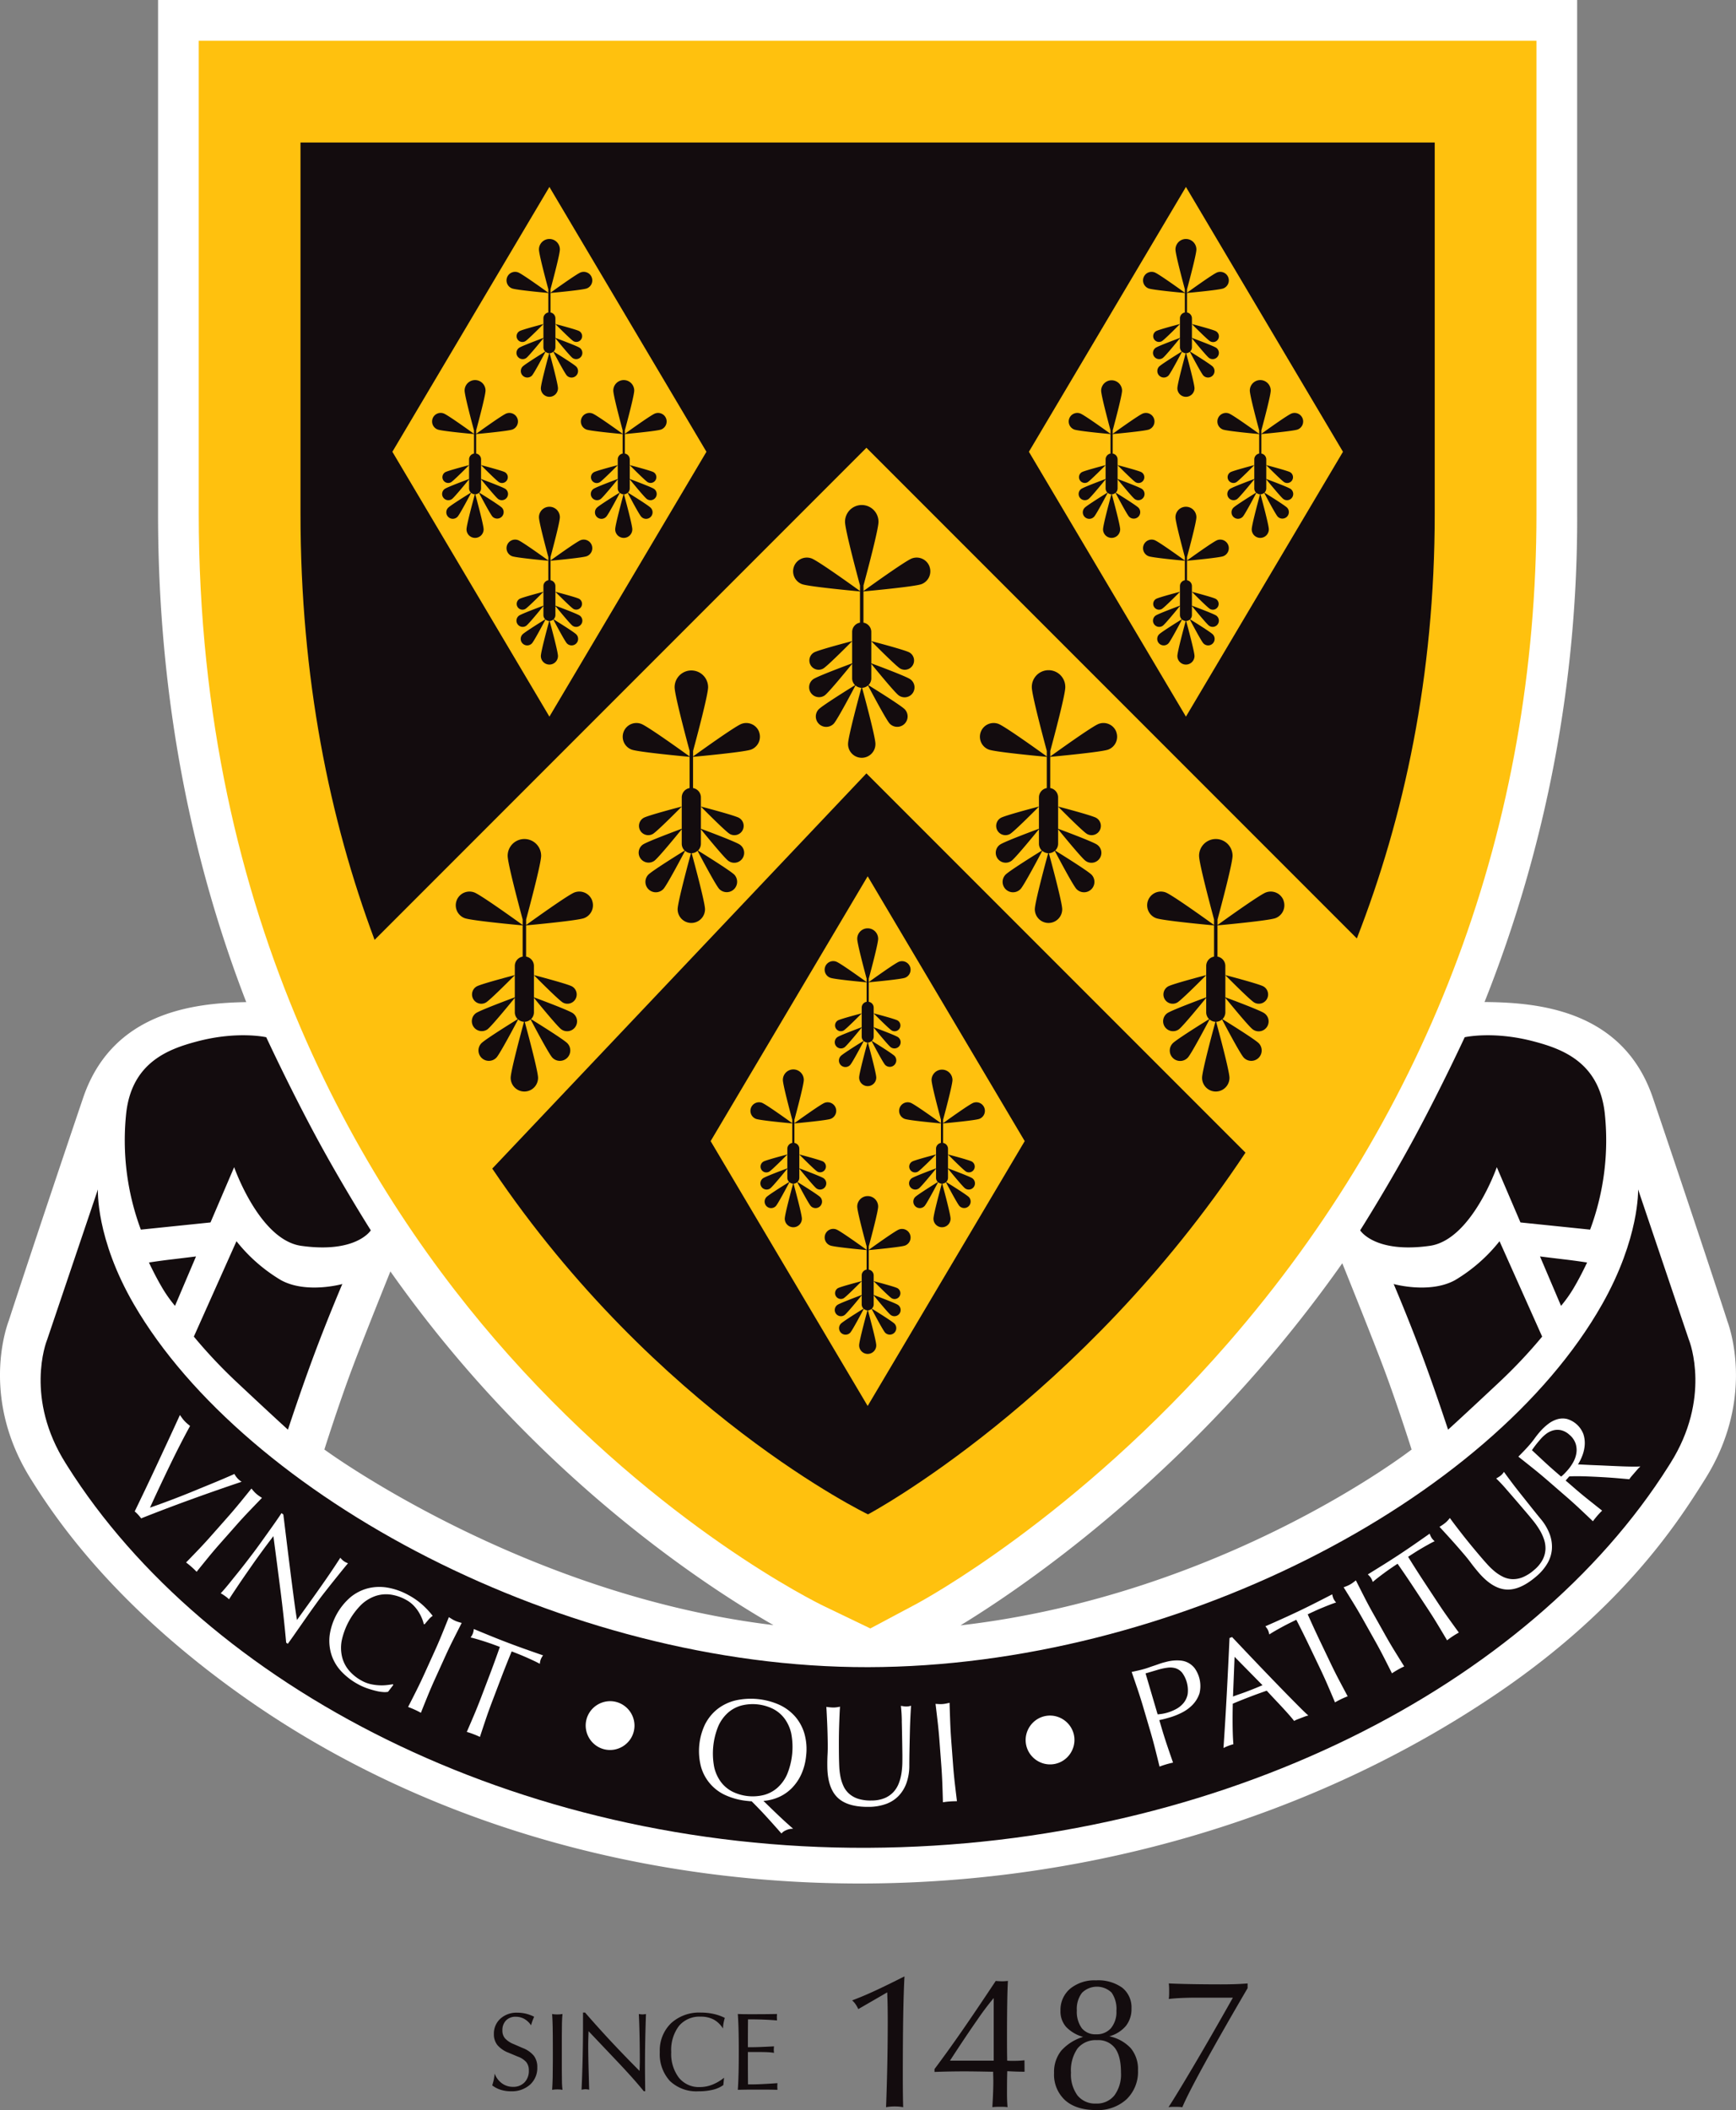 <svg id="Group_2" data-name="Group 2" xmlns="http://www.w3.org/2000/svg" xmlns:xlink="http://www.w3.org/1999/xlink" width="412.811" height="501.501" viewBox="0 0 412.811 501.501">
  <rect x="0" y="0" width="412.811" height="501.501" fill="#808080" stroke="none"/>
  <defs>
    <clipPath id="clip-path">
      <rect id="Rectangle_1" data-name="Rectangle 1" width="412.811" height="501.501" fill="none"/>
    </clipPath>
  </defs>
  <g id="Group_1" data-name="Group 1" clip-path="url(#clip-path)">
    <path id="Path_1" data-name="Path 1" d="M410.7,313.815c-.646-2.049-7.852-23.965-17.646-52.865-7.157-21.127-27.684-22.692-40.039-22.8A310.49,310.49,0,0,0,375.04,122.072V0H37.583V122.072c0,45.26,8.483,83.816,20.972,116.1-12.447.215-31.875,2.348-38.8,22.782-9.791,28.9-17,50.816-17.645,52.865-.853,2.252-6.552,19.069,5.325,37.862l.4.637c6.229,9.872,19.878,29.417,49.255,50.37,84.915,60.565,210.822,59.34,298.625,0,29.9-20.2,43.026-40.5,49.253-50.37l.4-.637c11.875-18.793,6.176-35.61,5.323-37.862M77.134,344.509s3.3-10.452,6.6-19.254c2.148-5.732,6.394-16.357,9.1-23.075A294.786,294.786,0,0,0,113.649,328.4c28.167,31.592,56.825,50.125,70.264,57.836-59.892-7.2-106.779-41.731-106.779-41.731M228.4,386.3c12.431-7.577,41.9-27.4,70.93-60.748a316.574,316.574,0,0,0,19.86-25.315c2.584,6.418,7.511,18.7,9.881,25.023,3.3,8.8,6.6,19.254,6.6,19.254S291.215,379.041,228.4,386.3" fill="#fff"/>
    <path id="Path_2" data-name="Path 2" d="M401.652,318.525l-.079-.191-.062-.194c-.055-.182-11.98-35.447-11.98-35.447s.4,11.486-8.557,27.3c-26.4,46.618-102.072,86.117-174.567,86.241s-148.2-40.85-174.571-86.241c-9.127-15.71-8.555-27.3-8.555-27.3S11.355,317.958,11.3,318.14l-.062.194-.077.191c-.209.532-5.279,13.85,4.457,29.258l.405.646C48.873,400.5,122.415,439.56,206.4,439.167S363.938,400.5,396.788,348.429l.407-.646c9.734-15.408,4.664-28.726,4.457-29.258" fill="#130c0e"/>
    <path id="Path_3" data-name="Path 3" d="M195.926,381.727c-1.555-.748-38.517-18.785-75.054-59.762C87.291,284.3,47.26,219.048,47.26,122.071V9.677h318.1V122.071c0,73.861-25.355,142.024-73.328,197.119-36.21,41.586-72.726,61.271-74.263,62.09l-10.811,5.752Z" fill="#ffc10e"/>
    <path id="Path_4" data-name="Path 4" d="M206.029,183.81l-88.972,93.93c39.163,58.054,89.35,82.18,89.35,82.18s50.576-26.92,89.761-85.971Z" fill="#130c0e"/>
    <path id="Path_5" data-name="Path 5" d="M71.456,33.873v88.2c0,39.145,6.924,72.733,17.618,101.307L206.029,106.423,322.651,223.044c11.209-28.731,18.518-62.289,18.518-100.973v-88.2Z" fill="#130c0e"/>
    <path id="Path_6" data-name="Path 6" d="M130.647,170.321,93.305,107.373l37.34-62.944,37.342,62.944Z" fill="#ffc10e"/>
    <path id="Path_7" data-name="Path 7" d="M140.714,65.93a2.036,2.036,0,0,0-2.623-1.194c-.981.367-6.429,4.29-7.185,4.837v-.822c.635-2.353,2.229-8.364,2.229-9.465a2.487,2.487,0,0,0-4.975,0c0,1.1,1.594,7.108,2.229,9.461v.826c-.758-.547-6.205-4.47-7.185-4.837a2.038,2.038,0,1,0-1.43,3.817c.986.371,7.747,1,8.615,1.079V74.27a1.407,1.407,0,0,0-1.167,1.374v1.369c-.152.038-5.018,1.309-5.666,1.683a1.377,1.377,0,1,0,1.376,2.385c.649-.376,4.21-3.979,4.29-4.059v3.289c-.667.247-5.178,1.924-5.792,2.364a1.476,1.476,0,1,0,1.719,2.4c.6-.429,3.543-4.033,4.073-4.686v2.147a1.42,1.42,0,0,0,.435,1.02c-.724.448-4.886,3.03-5.418,3.6a1.545,1.545,0,0,0,2.258,2.108c.532-.573,2.837-4.94,3.221-5.666a1.414,1.414,0,0,0,.876.354c-.31,1.137-1.982,7.3-1.982,8.323a2.035,2.035,0,0,0,4.07,0c0-1.019-1.669-7.188-1.979-8.323a1.423,1.423,0,0,0,.875-.354c.381.726,2.689,5.093,3.221,5.666a1.544,1.544,0,0,0,2.256-2.108c-.532-.569-4.692-3.151-5.417-3.6a1.42,1.42,0,0,0,.435-1.02V80.388c.53.653,3.472,4.257,4.072,4.686a1.476,1.476,0,1,0,1.719-2.4c-.613-.44-5.125-2.117-5.791-2.364V77.022c.079.08,3.641,3.683,4.288,4.059a1.377,1.377,0,0,0,1.378-2.385c-.649-.374-5.514-1.645-5.666-1.683V75.644a1.407,1.407,0,0,0-1.167-1.374V69.632c.866-.079,7.629-.708,8.616-1.079a2.037,2.037,0,0,0,1.192-2.623" fill="#130c0e"/>
    <path id="Path_8" data-name="Path 8" d="M140.714,129.571a2.037,2.037,0,0,0-2.623-1.194c-.981.367-6.429,4.288-7.185,4.835v-.822c.635-2.351,2.229-8.362,2.229-9.463a2.487,2.487,0,0,0-4.975,0c0,1.1,1.594,7.108,2.229,9.461v.824c-.758-.547-6.205-4.468-7.185-4.835a2.038,2.038,0,1,0-1.43,3.817c.986.369,7.747,1,8.615,1.079v4.637a1.406,1.406,0,0,0-1.167,1.373v1.371c-.152.038-5.018,1.307-5.666,1.682a1.377,1.377,0,1,0,1.376,2.386c.649-.376,4.21-3.979,4.29-4.059v3.288c-.667.246-5.178,1.925-5.792,2.363a1.476,1.476,0,1,0,1.719,2.4c.6-.431,3.543-4.035,4.073-4.686v2.146a1.413,1.413,0,0,0,.435,1.019c-.724.45-4.886,3.032-5.418,3.6a1.545,1.545,0,1,0,2.258,2.11c.532-.573,2.837-4.94,3.221-5.668a1.392,1.392,0,0,0,.876.354c-.31,1.139-1.982,7.306-1.982,8.324a2.035,2.035,0,1,0,4.07,0c0-1.018-1.669-7.187-1.979-8.324a1.4,1.4,0,0,0,.875-.354c.381.728,2.689,5.1,3.221,5.668a1.544,1.544,0,0,0,2.256-2.11c-.532-.567-4.692-3.149-5.417-3.6a1.416,1.416,0,0,0,.435-1.019v-2.146c.53.651,3.472,4.255,4.072,4.686a1.476,1.476,0,0,0,1.719-2.4c-.613-.438-5.125-2.117-5.791-2.363v-3.288c.079.08,3.641,3.683,4.288,4.059a1.378,1.378,0,0,0,1.378-2.386c-.649-.375-5.514-1.644-5.666-1.682v-1.371a1.406,1.406,0,0,0-1.167-1.372v-4.638c.866-.081,7.629-.71,8.616-1.079a2.037,2.037,0,0,0,1.192-2.623" fill="#130c0e"/>
    <path id="Path_9" data-name="Path 9" d="M158.394,99.464a2.038,2.038,0,0,0-2.625-1.192c-.979.367-6.427,4.288-7.185,4.835v-.822c.635-2.351,2.229-8.364,2.229-9.463a2.487,2.487,0,0,0-4.974,0c0,1.1,1.594,7.106,2.226,9.461v.824c-.753-.547-6.2-4.468-7.184-4.835a2.038,2.038,0,0,0-1.431,3.817c.989.369,7.751,1,8.615,1.077V107.8a1.408,1.408,0,0,0-1.164,1.374v1.369c-.153.04-5.019,1.309-5.666,1.683a1.378,1.378,0,1,0,1.377,2.387c.648-.378,4.208-3.979,4.289-4.059v3.286c-.668.248-5.178,1.927-5.793,2.365a1.476,1.476,0,1,0,1.721,2.4c.6-.429,3.542-4.033,4.072-4.685v2.146a1.416,1.416,0,0,0,.434,1.02c-.726.45-4.888,3.031-5.418,3.6a1.545,1.545,0,1,0,2.258,2.108c.53-.571,2.838-4.938,3.221-5.666a1.4,1.4,0,0,0,.877.354c-.31,1.137-1.983,7.3-1.983,8.324a2.035,2.035,0,1,0,4.07,0c0-1.02-1.671-7.187-1.981-8.324a1.408,1.408,0,0,0,.877-.354c.381.728,2.689,5.1,3.221,5.666a1.545,1.545,0,1,0,2.258-2.108c-.532-.568-4.694-3.149-5.419-3.6a1.415,1.415,0,0,0,.433-1.02v-2.146c.53.652,3.474,4.256,4.074,4.685a1.476,1.476,0,1,0,1.719-2.4c-.615-.438-5.123-2.117-5.793-2.365v-3.286c.081.08,3.641,3.681,4.292,4.059a1.378,1.378,0,0,0,1.376-2.387c-.649-.374-5.514-1.643-5.668-1.683v-1.369a1.4,1.4,0,0,0-1.165-1.372v-4.64c.866-.079,7.629-.708,8.616-1.077a2.042,2.042,0,0,0,1.194-2.625" fill="#130c0e"/>
    <path id="Path_10" data-name="Path 10" d="M123.037,99.464a2.037,2.037,0,0,0-2.625-1.192c-.979.367-6.427,4.288-7.185,4.835v-.822c.637-2.351,2.229-8.364,2.229-9.463a2.487,2.487,0,1,0-4.974,0c0,1.1,1.594,7.106,2.228,9.461v.824c-.756-.547-6.205-4.468-7.186-4.835a2.038,2.038,0,1,0-1.429,3.817c.988.369,7.749,1,8.615,1.077V107.8a1.41,1.41,0,0,0-1.166,1.374v1.369c-.151.04-5.017,1.309-5.666,1.683a1.378,1.378,0,0,0,1.377,2.387c.648-.378,4.21-3.979,4.289-4.059v3.286c-.666.248-5.177,1.927-5.793,2.365a1.476,1.476,0,0,0,1.721,2.4c.6-.429,3.541-4.033,4.072-4.685v2.146a1.416,1.416,0,0,0,.434,1.02c-.726.45-4.886,3.031-5.416,3.6a1.544,1.544,0,1,0,2.256,2.108c.53-.571,2.837-4.938,3.221-5.666a1.408,1.408,0,0,0,.877.354c-.31,1.137-1.981,7.3-1.981,8.324a2.034,2.034,0,1,0,4.068,0c0-1.02-1.669-7.187-1.981-8.324a1.408,1.408,0,0,0,.877-.354c.383.728,2.689,5.1,3.221,5.666a1.545,1.545,0,0,0,2.258-2.108c-.532-.568-4.692-3.149-5.419-3.6a1.409,1.409,0,0,0,.435-1.02v-2.146c.53.652,3.474,4.256,4.074,4.685a1.476,1.476,0,1,0,1.719-2.4c-.617-.438-5.125-2.117-5.793-2.365v-3.286c.079.08,3.639,3.681,4.29,4.059a1.378,1.378,0,0,0,1.378-2.387c-.651-.374-5.516-1.643-5.668-1.683v-1.369a1.4,1.4,0,0,0-1.167-1.372v-4.64c.866-.079,7.629-.708,8.616-1.077a2.04,2.04,0,0,0,1.194-2.625" fill="#130c0e"/>
    <path id="Path_11" data-name="Path 11" d="M282.008,170.321l-37.342-62.948,37.342-62.944,37.342,62.944Z" fill="#ffc10e"/>
    <path id="Path_12" data-name="Path 12" d="M292.076,65.93a2.039,2.039,0,0,0-2.625-1.194c-.979.367-6.427,4.29-7.185,4.837v-.822c.635-2.353,2.229-8.364,2.229-9.465a2.487,2.487,0,1,0-4.974,0c0,1.1,1.594,7.108,2.228,9.461v.826c-.756-.547-6.2-4.47-7.185-4.837a2.038,2.038,0,0,0-1.43,3.817c.987.371,7.749,1,8.615,1.079V74.27a1.407,1.407,0,0,0-1.166,1.374v1.369c-.153.038-5.019,1.309-5.666,1.683a1.377,1.377,0,1,0,1.377,2.385c.648-.376,4.208-3.979,4.289-4.059v3.289c-.666.247-5.178,1.924-5.791,2.364a1.476,1.476,0,1,0,1.719,2.4c.6-.429,3.541-4.033,4.072-4.686v2.147a1.42,1.42,0,0,0,.434,1.02c-.724.448-4.886,3.03-5.418,3.6a1.545,1.545,0,0,0,2.258,2.108c.532-.573,2.837-4.94,3.221-5.666a1.421,1.421,0,0,0,.877.354c-.31,1.137-1.983,7.3-1.983,8.323a2.036,2.036,0,0,0,4.072,0c0-1.019-1.671-7.188-1.981-8.323a1.418,1.418,0,0,0,.875-.354c.381.726,2.689,5.093,3.221,5.666a1.545,1.545,0,0,0,2.258-2.108c-.532-.569-4.694-3.151-5.419-3.6a1.42,1.42,0,0,0,.435-1.02V80.388c.53.653,3.472,4.257,4.074,4.686a1.476,1.476,0,1,0,1.719-2.4c-.615-.44-5.125-2.117-5.793-2.364V77.022c.081.08,3.641,3.683,4.29,4.059A1.377,1.377,0,1,0,289.1,78.7c-.648-.374-5.514-1.645-5.666-1.683V75.644a1.407,1.407,0,0,0-1.167-1.374V69.632c.868-.079,7.629-.708,8.616-1.079a2.039,2.039,0,0,0,1.194-2.623" fill="#130c0e"/>
    <path id="Path_13" data-name="Path 13" d="M292.076,129.571a2.04,2.04,0,0,0-2.625-1.194c-.979.367-6.427,4.288-7.185,4.835v-.822c.635-2.351,2.229-8.362,2.229-9.463a2.487,2.487,0,0,0-4.974,0c0,1.1,1.594,7.108,2.228,9.461v.824c-.756-.547-6.2-4.468-7.185-4.835a2.038,2.038,0,0,0-1.43,3.817c.987.369,7.749,1,8.615,1.079v4.637a1.406,1.406,0,0,0-1.166,1.373v1.371c-.153.038-5.019,1.307-5.666,1.682a1.377,1.377,0,1,0,1.377,2.386c.648-.376,4.208-3.979,4.289-4.059v3.288c-.666.246-5.178,1.925-5.791,2.363a1.476,1.476,0,1,0,1.719,2.4c.6-.431,3.541-4.035,4.072-4.686v2.146a1.412,1.412,0,0,0,.434,1.019c-.724.45-4.886,3.032-5.418,3.6a1.545,1.545,0,1,0,2.258,2.11c.532-.573,2.837-4.94,3.221-5.668a1.4,1.4,0,0,0,.877.354c-.31,1.139-1.983,7.306-1.983,8.324a2.036,2.036,0,0,0,4.072,0c0-1.018-1.671-7.187-1.981-8.324a1.4,1.4,0,0,0,.875-.354c.381.728,2.689,5.1,3.221,5.668a1.545,1.545,0,0,0,2.258-2.11c-.532-.567-4.694-3.149-5.419-3.6a1.416,1.416,0,0,0,.435-1.019v-2.146c.53.651,3.472,4.255,4.074,4.686a1.476,1.476,0,0,0,1.719-2.4c-.615-.438-5.125-2.117-5.793-2.363v-3.288c.081.08,3.641,3.683,4.29,4.059a1.377,1.377,0,1,0,1.376-2.386c-.648-.375-5.514-1.644-5.666-1.682v-1.371a1.406,1.406,0,0,0-1.167-1.372v-4.638c.868-.081,7.629-.71,8.616-1.079a2.039,2.039,0,0,0,1.194-2.623" fill="#130c0e"/>
    <path id="Path_14" data-name="Path 14" d="M309.754,99.464a2.037,2.037,0,0,0-2.625-1.192c-.979.367-6.427,4.288-7.185,4.835v-.822c.637-2.351,2.229-8.364,2.229-9.463a2.487,2.487,0,0,0-4.974,0c0,1.1,1.594,7.106,2.228,9.461v.824c-.755-.547-6.205-4.468-7.185-4.835a2.038,2.038,0,1,0-1.43,3.817c.988.369,7.749,1,8.615,1.077V107.8a1.41,1.41,0,0,0-1.166,1.374v1.369c-.151.04-5.017,1.309-5.666,1.683a1.378,1.378,0,0,0,1.377,2.387c.648-.378,4.21-3.979,4.289-4.059v3.286c-.666.248-5.178,1.927-5.793,2.365a1.476,1.476,0,0,0,1.721,2.4c.6-.429,3.542-4.033,4.072-4.685v2.146a1.41,1.41,0,0,0,.436,1.02c-.728.45-4.888,3.031-5.418,3.6a1.544,1.544,0,1,0,2.256,2.108c.53-.571,2.837-4.938,3.221-5.666a1.41,1.41,0,0,0,.877.354c-.31,1.137-1.981,7.3-1.981,8.324a2.034,2.034,0,1,0,4.068,0c0-1.02-1.669-7.187-1.981-8.324a1.418,1.418,0,0,0,.879-.354c.381.728,2.689,5.1,3.219,5.666a1.545,1.545,0,0,0,2.258-2.108c-.532-.568-4.692-3.149-5.419-3.6a1.409,1.409,0,0,0,.435-1.02v-2.146c.53.652,3.474,4.256,4.074,4.685a1.476,1.476,0,1,0,1.719-2.4c-.617-.438-5.125-2.117-5.793-2.365v-3.286c.079.08,3.639,3.681,4.29,4.059a1.378,1.378,0,0,0,1.378-2.387c-.651-.374-5.516-1.643-5.668-1.683v-1.369a1.4,1.4,0,0,0-1.167-1.372v-4.64c.866-.079,7.629-.708,8.616-1.077a2.04,2.04,0,0,0,1.194-2.625" fill="#130c0e"/>
    <path id="Path_15" data-name="Path 15" d="M274.4,99.464a2.035,2.035,0,0,0-2.623-1.192c-.981.367-6.429,4.288-7.185,4.835v-.822c.635-2.351,2.229-8.364,2.229-9.463a2.488,2.488,0,0,0-4.975,0c0,1.1,1.594,7.106,2.227,9.461v.824c-.755-.547-6.205-4.468-7.185-4.835a2.038,2.038,0,1,0-1.43,3.817c.988.369,7.749,1,8.615,1.077V107.8a1.409,1.409,0,0,0-1.165,1.374v1.369c-.152.04-5.018,1.309-5.666,1.683a1.378,1.378,0,0,0,1.376,2.387c.649-.378,4.21-3.979,4.29-4.059v3.286c-.667.248-5.178,1.927-5.794,2.365a1.476,1.476,0,0,0,1.721,2.4c.6-.429,3.543-4.033,4.073-4.685v2.146a1.409,1.409,0,0,0,.435,1.02c-.726.45-4.888,3.031-5.418,3.6a1.545,1.545,0,1,0,2.258,2.108c.53-.571,2.837-4.938,3.221-5.666a1.4,1.4,0,0,0,.877.354c-.31,1.137-1.983,7.3-1.983,8.324a2.035,2.035,0,1,0,4.07,0c0-1.02-1.671-7.187-1.981-8.324a1.412,1.412,0,0,0,.877-.354c.381.728,2.689,5.1,3.221,5.666a1.544,1.544,0,0,0,2.256-2.108c-.532-.568-4.692-3.149-5.417-3.6a1.415,1.415,0,0,0,.433-1.02v-2.146c.53.652,3.474,4.256,4.074,4.685a1.476,1.476,0,1,0,1.719-2.4c-.615-.438-5.125-2.117-5.793-2.365v-3.286c.079.08,3.641,3.681,4.29,4.059a1.378,1.378,0,0,0,1.378-2.387c-.651-.374-5.514-1.643-5.668-1.683v-1.369a1.4,1.4,0,0,0-1.165-1.372v-4.64c.864-.079,7.627-.708,8.614-1.077a2.038,2.038,0,0,0,1.194-2.625" fill="#130c0e"/>
    <path id="Path_16" data-name="Path 16" d="M206.326,334.156,168.984,271.21l37.342-62.946L243.67,271.21Z" fill="#ffc10e"/>
    <path id="Path_17" data-name="Path 17" d="M216.4,229.765a2.039,2.039,0,0,0-2.625-1.194c-.979.367-6.427,4.29-7.185,4.837v-.822c.637-2.351,2.229-8.364,2.229-9.465a2.487,2.487,0,0,0-4.974,0c0,1.1,1.593,7.108,2.23,9.463v.824c-.758-.547-6.205-4.47-7.187-4.837a2.039,2.039,0,1,0-1.428,3.819c.986.369,7.747,1,8.615,1.077V238.1a1.41,1.41,0,0,0-1.168,1.374v1.369c-.151.038-5.017,1.309-5.666,1.683a1.378,1.378,0,0,0,1.377,2.387c.648-.378,4.21-3.979,4.289-4.059v3.287c-.666.247-5.177,1.925-5.791,2.364a1.476,1.476,0,1,0,1.719,2.4c.6-.429,3.542-4.033,4.072-4.685v2.146a1.41,1.41,0,0,0,.436,1.02c-.726.448-4.886,3.03-5.418,3.6a1.544,1.544,0,1,0,2.256,2.108c.532-.571,2.837-4.94,3.221-5.666a1.408,1.408,0,0,0,.877.354c-.31,1.137-1.981,7.3-1.981,8.323a2.035,2.035,0,1,0,4.07,0c0-1.019-1.671-7.186-1.981-8.323a1.417,1.417,0,0,0,.877-.354c.381.726,2.689,5.1,3.219,5.666a1.545,1.545,0,0,0,2.258-2.108c-.532-.569-4.692-3.151-5.419-3.6a1.409,1.409,0,0,0,.435-1.02v-2.146c.532.652,3.474,4.256,4.074,4.685a1.476,1.476,0,1,0,1.719-2.4c-.615-.439-5.125-2.117-5.793-2.364v-3.287c.081.08,3.641,3.681,4.29,4.059a1.378,1.378,0,0,0,1.378-2.387c-.649-.374-5.516-1.645-5.668-1.683v-1.369a1.4,1.4,0,0,0-1.167-1.372v-4.64c.868-.079,7.629-.708,8.616-1.077a2.04,2.04,0,0,0,1.194-2.625" fill="#130c0e"/>
    <path id="Path_18" data-name="Path 18" d="M216.4,293.4a2.038,2.038,0,0,0-2.625-1.192c-.979.367-6.427,4.29-7.185,4.837v-.824c.637-2.35,2.229-8.362,2.229-9.461a2.487,2.487,0,1,0-4.974,0c0,1.1,1.593,7.106,2.23,9.459v.826c-.758-.547-6.205-4.47-7.187-4.837a2.038,2.038,0,1,0-1.428,3.817c.986.37,7.747,1,8.615,1.078v4.639a1.407,1.407,0,0,0-1.168,1.374v1.367c-.151.04-5.017,1.311-5.666,1.683a1.379,1.379,0,0,0,1.377,2.389c.648-.378,4.21-3.981,4.289-4.061v3.288c-.666.246-5.177,1.926-5.791,2.365a1.475,1.475,0,1,0,1.719,2.4c.6-.429,3.542-4.033,4.072-4.683v2.146a1.414,1.414,0,0,0,.436,1.02c-.726.448-4.886,3.03-5.418,3.6a1.544,1.544,0,0,0,2.256,2.108c.532-.573,2.837-4.938,3.221-5.668a1.4,1.4,0,0,0,.877.356c-.31,1.137-1.981,7.3-1.981,8.323a2.035,2.035,0,1,0,4.07,0c0-1.02-1.671-7.186-1.981-8.323a1.408,1.408,0,0,0,.877-.356c.381.73,2.689,5.095,3.219,5.668a1.545,1.545,0,0,0,2.258-2.108c-.532-.569-4.692-3.151-5.419-3.6a1.413,1.413,0,0,0,.435-1.02v-2.146c.532.65,3.474,4.254,4.074,4.683a1.475,1.475,0,1,0,1.719-2.4c-.615-.439-5.125-2.119-5.793-2.365V304.5c.081.08,3.641,3.683,4.29,4.061a1.379,1.379,0,0,0,1.378-2.389c-.649-.372-5.516-1.643-5.668-1.683v-1.367a1.407,1.407,0,0,0-1.167-1.374v-4.639c.868-.079,7.629-.708,8.616-1.078A2.039,2.039,0,0,0,216.4,293.4" fill="#130c0e"/>
    <path id="Path_19" data-name="Path 19" d="M234.073,263.3a2.034,2.034,0,0,0-2.623-1.192c-.981.367-6.429,4.288-7.185,4.835v-.822c.635-2.351,2.229-8.362,2.229-9.463a2.488,2.488,0,0,0-4.975,0c0,1.1,1.594,7.108,2.227,9.461v.824c-.756-.547-6.205-4.468-7.185-4.835a2.038,2.038,0,1,0-1.43,3.817c.988.368,7.749,1,8.615,1.078v4.637a1.409,1.409,0,0,0-1.165,1.374v1.369c-.152.038-5.018,1.309-5.667,1.683a1.378,1.378,0,1,0,1.377,2.387c.649-.376,4.21-3.979,4.29-4.059v3.288c-.667.248-5.178,1.924-5.794,2.365a1.476,1.476,0,0,0,1.721,2.4c.6-.431,3.543-4.035,4.073-4.687v2.148a1.416,1.416,0,0,0,.435,1.02c-.726.446-4.888,3.03-5.418,3.6a1.545,1.545,0,1,0,2.258,2.11c.53-.573,2.837-4.94,3.221-5.667a1.407,1.407,0,0,0,.876.353c-.31,1.137-1.982,7.3-1.982,8.323a2.034,2.034,0,1,0,4.068,0c0-1.018-1.669-7.186-1.979-8.323a1.417,1.417,0,0,0,.877-.353c.381.727,2.689,5.094,3.22,5.667a1.545,1.545,0,0,0,2.257-2.11c-.532-.567-4.692-3.151-5.417-3.6a1.422,1.422,0,0,0,.433-1.02v-2.148c.53.652,3.474,4.256,4.074,4.687a1.476,1.476,0,0,0,1.719-2.4c-.615-.441-5.125-2.117-5.793-2.365v-3.288c.081.08,3.641,3.683,4.29,4.059a1.378,1.378,0,0,0,1.378-2.387c-.649-.374-5.516-1.645-5.668-1.683v-1.369a1.406,1.406,0,0,0-1.165-1.374V267c.864-.08,7.627-.71,8.616-1.078a2.039,2.039,0,0,0,1.192-2.625" fill="#130c0e"/>
    <path id="Path_20" data-name="Path 20" d="M198.718,263.3a2.037,2.037,0,0,0-2.625-1.192c-.979.367-6.427,4.288-7.185,4.835v-.822c.635-2.351,2.229-8.362,2.229-9.463a2.487,2.487,0,1,0-4.974,0c0,1.1,1.593,7.108,2.226,9.461v.824c-.754-.547-6.2-4.468-7.184-4.835a2.038,2.038,0,0,0-1.431,3.817c.989.368,7.751,1,8.615,1.078v4.637a1.408,1.408,0,0,0-1.164,1.374v1.369c-.153.038-5.019,1.309-5.666,1.683a1.378,1.378,0,1,0,1.377,2.387c.648-.376,4.208-3.979,4.289-4.059v3.288c-.668.248-5.179,1.924-5.793,2.365a1.476,1.476,0,0,0,1.721,2.4c.6-.431,3.541-4.035,4.072-4.687v2.148a1.423,1.423,0,0,0,.434,1.02c-.726.446-4.888,3.03-5.418,3.6a1.545,1.545,0,1,0,2.258,2.11c.53-.573,2.837-4.94,3.221-5.667a1.408,1.408,0,0,0,.877.353c-.31,1.137-1.983,7.3-1.983,8.323a2.035,2.035,0,1,0,4.07,0c0-1.018-1.671-7.186-1.981-8.323a1.412,1.412,0,0,0,.877-.353c.381.727,2.689,5.094,3.221,5.667a1.545,1.545,0,0,0,2.258-2.11c-.532-.567-4.694-3.151-5.419-3.6a1.422,1.422,0,0,0,.433-1.02v-2.148c.53.652,3.474,4.256,4.074,4.687a1.476,1.476,0,1,0,1.719-2.4c-.615-.441-5.123-2.117-5.793-2.365v-3.288c.081.08,3.641,3.683,4.292,4.059a1.378,1.378,0,0,0,1.376-2.387c-.649-.374-5.514-1.645-5.668-1.683v-1.369a1.406,1.406,0,0,0-1.165-1.374V267c.866-.08,7.629-.71,8.616-1.078a2.041,2.041,0,0,0,1.194-2.625" fill="#130c0e"/>
    <path id="Path_21" data-name="Path 21" d="M305.225,214.018a3.258,3.258,0,0,0-4.2-1.911c-1.568.587-10.286,6.863-11.5,7.738V218.53c1.016-3.764,3.568-13.382,3.568-15.141a3.98,3.98,0,1,0-7.961,0c0,1.759,2.55,11.374,3.564,15.139v1.317c-1.209-.875-9.929-7.151-11.5-7.738a3.262,3.262,0,0,0-2.289,6.11c1.581.588,12.4,1.6,13.786,1.724v7.421a2.253,2.253,0,0,0-1.865,2.2v2.192c-.244.06-8.029,2.092-9.067,2.692a2.2,2.2,0,1,0,2.2,3.817c1.038-.6,6.735-6.363,6.864-6.495v5.264c-1.068.4-8.286,3.078-9.269,3.783a2.361,2.361,0,0,0,2.752,3.837c.961-.688,5.667-6.455,6.517-7.5v3.435a2.271,2.271,0,0,0,.7,1.634c-1.163.714-7.822,4.848-8.671,5.756a2.472,2.472,0,1,0,3.614,3.373c.847-.915,4.538-7.9,5.152-9.066a2.26,2.26,0,0,0,1.4.567c-.5,1.817-3.173,11.689-3.173,13.316a3.256,3.256,0,1,0,6.512,0c0-1.627-2.671-11.5-3.168-13.316a2.255,2.255,0,0,0,1.4-.567c.611,1.163,4.3,8.151,5.153,9.066a2.471,2.471,0,0,0,3.613-3.373c-.851-.908-7.509-5.042-8.669-5.756a2.283,2.283,0,0,0,.694-1.634v-3.435c.847,1.043,5.557,6.81,6.517,7.5a2.361,2.361,0,1,0,2.751-3.837c-.983-.705-8.2-3.388-9.268-3.783v-5.264c.126.132,5.823,5.894,6.863,6.495a2.2,2.2,0,0,0,2.2-3.817c-1.04-.6-8.824-2.632-9.068-2.692V229.56a2.252,2.252,0,0,0-1.866-2.2v-7.421c1.385-.127,12.2-1.136,13.786-1.724a3.262,3.262,0,0,0,1.908-4.2" fill="#130c0e"/>
    <path id="Path_22" data-name="Path 22" d="M140.811,214.018a3.259,3.259,0,0,0-4.2-1.911c-1.57.587-10.286,6.863-11.5,7.738V218.53c1.018-3.764,3.568-13.382,3.568-15.141a3.98,3.98,0,1,0-7.961,0c0,1.759,2.552,11.374,3.566,15.139v1.317c-1.209-.875-9.93-7.151-11.5-7.738a3.262,3.262,0,0,0-2.289,6.11c1.583.588,12.4,1.6,13.788,1.724v7.421a2.251,2.251,0,0,0-1.865,2.2v2.192c-.244.06-8.029,2.092-9.069,2.692a2.2,2.2,0,1,0,2.205,3.817c1.036-.6,6.735-6.363,6.864-6.495v5.264c-1.068.4-8.286,3.078-9.271,3.783a2.362,2.362,0,0,0,2.754,3.837c.959-.688,5.667-6.455,6.517-7.5v3.435a2.277,2.277,0,0,0,.695,1.634c-1.163.714-7.821,4.848-8.669,5.756a2.471,2.471,0,1,0,3.612,3.373c.849-.915,4.54-7.9,5.152-9.066a2.261,2.261,0,0,0,1.4.567c-.5,1.817-3.173,11.689-3.173,13.316a3.256,3.256,0,1,0,6.512,0c0-1.627-2.673-11.5-3.17-13.316a2.25,2.25,0,0,0,1.4-.567c.611,1.163,4.3,8.151,5.154,9.066a2.471,2.471,0,1,0,3.612-3.373c-.849-.908-7.507-5.042-8.669-5.756a2.275,2.275,0,0,0,.694-1.634v-3.435c.849,1.043,5.558,6.81,6.519,7.5a2.36,2.36,0,1,0,2.749-3.837c-.983-.705-8.2-3.388-9.268-3.783v-5.264c.126.132,5.825,5.894,6.865,6.495a2.2,2.2,0,0,0,2.2-3.817c-1.04-.6-8.822-2.632-9.068-2.692V229.56a2.25,2.25,0,0,0-1.866-2.2v-7.421c1.385-.127,12.207-1.136,13.787-1.724a3.265,3.265,0,0,0,1.909-4.2" fill="#130c0e"/>
    <path id="Path_23" data-name="Path 23" d="M265.453,173.957a3.258,3.258,0,0,0-4.2-1.911c-1.568.587-10.286,6.863-11.5,7.738v-1.315c1.016-3.765,3.566-13.382,3.566-15.141a3.98,3.98,0,1,0-7.959,0c0,1.759,2.55,11.374,3.564,15.139v1.317c-1.209-.875-9.929-7.151-11.5-7.738a3.262,3.262,0,0,0-2.289,6.11c1.581.587,12.4,1.6,13.786,1.726V187.3a2.251,2.251,0,0,0-1.865,2.2v2.191c-.244.06-8.029,2.092-9.067,2.692a2.2,2.2,0,1,0,2.2,3.817c1.036-.6,6.735-6.363,6.864-6.5v5.265c-1.068.4-8.286,3.078-9.269,3.783a2.361,2.361,0,1,0,2.752,3.837c.961-.688,5.667-6.455,6.517-7.5v3.437a2.268,2.268,0,0,0,.7,1.633c-1.165.714-7.823,4.85-8.671,5.755a2.471,2.471,0,1,0,3.612,3.374c.849-.913,4.54-7.9,5.154-9.066a2.254,2.254,0,0,0,1.4.566c-.5,1.818-3.173,11.69-3.173,13.319a3.256,3.256,0,1,0,6.512,0c0-1.629-2.673-11.5-3.168-13.319a2.259,2.259,0,0,0,1.4-.566c.609,1.164,4.3,8.153,5.152,9.066a2.471,2.471,0,1,0,3.612-3.374c-.849-.9-7.508-5.041-8.669-5.755a2.271,2.271,0,0,0,.7-1.633V197.09c.847,1.044,5.557,6.811,6.517,7.5a2.361,2.361,0,1,0,2.751-3.837c-.985-.705-8.2-3.388-9.268-3.783V191.7c.126.133,5.823,5.9,6.863,6.5a2.2,2.2,0,0,0,2.2-3.817c-1.042-.6-8.825-2.632-9.068-2.692V189.5a2.252,2.252,0,0,0-1.866-2.2v-7.419c1.385-.129,12.2-1.139,13.786-1.726a3.263,3.263,0,0,0,1.908-4.2" fill="#130c0e"/>
    <path id="Path_24" data-name="Path 24" d="M180.513,173.957a3.261,3.261,0,0,0-4.2-1.911c-1.568.587-10.286,6.863-11.5,7.738v-1.315c1.016-3.765,3.568-13.382,3.568-15.141a3.98,3.98,0,1,0-7.961,0c0,1.759,2.552,11.374,3.564,15.139v1.317c-1.209-.875-9.929-7.151-11.5-7.738a3.262,3.262,0,0,0-2.289,6.11c1.581.587,12.4,1.6,13.786,1.726V187.3a2.253,2.253,0,0,0-1.865,2.2v2.191c-.244.06-8.029,2.092-9.067,2.692a2.2,2.2,0,1,0,2.2,3.817c1.038-.6,6.735-6.363,6.864-6.5v5.265c-1.068.4-8.285,3.078-9.269,3.783a2.361,2.361,0,0,0,2.752,3.837c.961-.688,5.669-6.455,6.517-7.5v3.437a2.268,2.268,0,0,0,.7,1.633c-1.163.714-7.821,4.85-8.671,5.755a2.472,2.472,0,0,0,3.614,3.374c.847-.913,4.538-7.9,5.152-9.066a2.259,2.259,0,0,0,1.4.566c-.5,1.818-3.171,11.69-3.171,13.319a3.255,3.255,0,1,0,6.51,0c0-1.629-2.671-11.5-3.168-13.319a2.254,2.254,0,0,0,1.4-.566c.611,1.164,4.3,8.153,5.153,9.066a2.472,2.472,0,0,0,3.613-3.374c-.851-.9-7.509-5.041-8.669-5.755a2.277,2.277,0,0,0,.694-1.633V197.09c.847,1.044,5.558,6.811,6.517,7.5a2.361,2.361,0,1,0,2.751-3.837c-.983-.705-8.2-3.388-9.268-3.783V191.7c.126.133,5.823,5.9,6.863,6.5a2.2,2.2,0,0,0,2.205-3.817c-1.04-.6-8.824-2.632-9.068-2.692V189.5a2.252,2.252,0,0,0-1.866-2.2v-7.419c1.385-.129,12.205-1.139,13.787-1.726a3.265,3.265,0,0,0,1.909-4.2" fill="#130c0e"/>
    <path id="Path_25" data-name="Path 25" d="M221.028,134.638a3.258,3.258,0,0,0-4.2-1.909c-1.566.587-10.284,6.863-11.495,7.738v-1.315c1.018-3.764,3.568-13.383,3.568-15.143a3.98,3.98,0,1,0-7.961,0c0,1.76,2.55,11.374,3.564,15.139v1.319c-1.207-.875-9.929-7.151-11.5-7.738a3.261,3.261,0,1,0-2.289,6.108c1.581.59,12.4,1.6,13.786,1.726v7.421a2.25,2.25,0,0,0-1.864,2.2v2.191c-.243.06-8.03,2.094-9.068,2.694a2.2,2.2,0,1,0,2.2,3.817c1.038-.6,6.735-6.365,6.865-6.495v5.263c-1.067.394-8.287,3.077-9.27,3.782a2.362,2.362,0,0,0,2.752,3.839c.961-.69,5.667-6.457,6.518-7.5v3.436a2.275,2.275,0,0,0,.7,1.632c-1.163.716-7.821,4.85-8.671,5.756a2.472,2.472,0,1,0,3.614,3.375c.847-.915,4.538-7.9,5.15-9.066a2.269,2.269,0,0,0,1.405.565c-.5,1.819-3.171,11.689-3.171,13.318a3.256,3.256,0,1,0,6.511,0c0-1.629-2.674-11.5-3.171-13.318a2.245,2.245,0,0,0,1.4-.565c.611,1.163,4.305,8.151,5.156,9.066a2.471,2.471,0,0,0,3.61-3.375c-.849-.906-7.507-5.04-8.669-5.756a2.269,2.269,0,0,0,.694-1.632v-3.436c.851,1.042,5.558,6.809,6.519,7.5a2.361,2.361,0,1,0,2.749-3.839c-.983-.705-8.2-3.388-9.268-3.782v-5.263c.126.13,5.825,5.892,6.865,6.495a2.2,2.2,0,0,0,2.2-3.817c-1.04-.6-8.821-2.634-9.068-2.694v-2.191a2.247,2.247,0,0,0-1.864-2.2v-7.421c1.385-.129,12.205-1.136,13.786-1.726a3.263,3.263,0,0,0,1.908-4.2" fill="#130c0e"/>
    <path id="Path_26" data-name="Path 26" d="M33.494,292.245a60.779,60.779,0,0,1-3.461-27.873c1.43-12.016,10.242-15.105,16.805-16.846,9.667-2.566,16.475-1.007,16.475-1.007s5.226,11.286,11.474,22.946c6.375,11.9,13.386,22.949,13.386,22.949s-3.4,5.525-16.539,3.685c-9.94-1.392-15.953-18.7-15.953-18.7l-5.626,13.137Z" fill="#130c0e"/>
    <path id="Path_27" data-name="Path 27" d="M378.12,292.245a60.794,60.794,0,0,0,3.459-27.873c-1.43-12.016-10.242-15.105-16.807-16.846-9.665-2.566-16.473-1.007-16.473-1.007s-5.226,11.286-11.473,22.946c-6.376,11.9-13.387,22.949-13.387,22.949s3.4,5.525,16.538,3.685c9.943-1.392,15.954-18.7,15.954-18.7l5.626,13.137Z" fill="#130c0e"/>
    <path id="Path_28" data-name="Path 28" d="M56.232,295,46.094,317.672a119.31,119.31,0,0,0,10.389,11c8.161,7.657,11.987,11.118,11.987,11.118s3.076-9.414,6.376-18.216,6.557-16.4,6.557-16.4-8.522,2.391-14.573-.911A38.809,38.809,0,0,1,56.232,295" fill="#130c0e"/>
    <path id="Path_29" data-name="Path 29" d="M35.417,300.059s2.482-.391,5.182-.71c3.1-.365,6.011-.728,6.011-.728l-4.995,11.743a31.994,31.994,0,0,1-3.349-4.826c-1.413-2.416-2.849-5.479-2.849-5.479" fill="#130c0e"/>
    <path id="Path_30" data-name="Path 30" d="M34.292,354.522q1.319-2.748,2.753-5.822t2.928-6.288q1.491-3.216,2.813-6.111.273.4.538.757a7.354,7.354,0,0,0,.543.662,7.617,7.617,0,0,0,.616.593c.226.192.464.391.714.594q-1.145,2.08-2.348,4.426t-2.4,4.822q-1.2,2.48-2.409,5.041t-2.375,5.127q1.448-.5,3.2-1.145c1.168-.427,2.373-.886,3.617-1.368s2.5-.985,3.767-1.508,2.488-1.022,3.658-1.5,2.254-.93,3.254-1.358,1.86-.8,2.583-1.13a4.761,4.761,0,0,0,1.715,1.855q-6.172,2.076-12.127,4.235t-11.77,4.468a9.137,9.137,0,0,0-.715-.873,7.309,7.309,0,0,0-.815-.779q.943-1.949,2.26-4.7" fill="#fff"/>
    <path id="Path_31" data-name="Path 31" d="M57,357.218q1.372-1.682,2.788-3.436.287.345.56.655a6.362,6.362,0,0,0,.581.58,6.649,6.649,0,0,0,.647.506c.228.154.466.312.718.475q-1.569,1.622-3.069,3.188t-2.994,3.254l-3.888,4.4q-1.494,1.686-2.878,3.382t-2.707,3.345c-.364-.381-.765-.766-1.209-1.159s-.877-.744-1.3-1.056q1.48-1.52,2.992-3.1t3-3.269l3.891-4.4q1.494-1.691,2.865-3.37" fill="#fff"/>
    <path id="Path_32" data-name="Path 32" d="M66.689,377.974q-.822-6.461-1.675-12.875-.585.754-1.55,2.038t-2.58,3.529c-.279.387-.62.872-1.022,1.449s-.826,1.187-1.268,1.824-.887,1.282-1.335,1.94-.86,1.275-1.24,1.844-.712,1.065-.99,1.495-.466.722-.554.886a8.9,8.9,0,0,0-.93-.754,10.589,10.589,0,0,0-1.064-.683c.169-.157.457-.471.86-.937s.877-1.031,1.413-1.7,1.117-1.39,1.749-2.17,1.251-1.566,1.864-2.358,1.207-1.571,1.785-2.335,1.084-1.448,1.522-2.058q1.916-2.661,3.276-4.584t1.985-2.9l.442.319q.374,3.047.8,6.523t.855,6.882q.432,3.4.832,6.444t.756,5.233l2.711-3.77q2.094-2.907,4.035-5.7t3.559-5.326a4.83,4.83,0,0,0,.842.816,4.754,4.754,0,0,0,.987.5c-.331.381-.809.961-1.44,1.739s-1.3,1.616-2.012,2.5-1.4,1.768-2.08,2.629-1.2,1.557-1.591,2.093l-1.2,1.663q-.676.943-1.4,1.978t-1.456,2.085q-.735,1.048-1.369,1.961t-1.113,1.575c-.292.406-.51.71-.657.916l-.389-.281q-.535-5.979-1.357-12.436" fill="#fff"/>
    <path id="Path_33" data-name="Path 33" d="M91.139,402.148a9.194,9.194,0,0,1-1.686-.262q-.948-.223-2.063-.6a13.8,13.8,0,0,1-2.225-.983,15.653,15.653,0,0,1-4.006-3.065,10.516,10.516,0,0,1-2.337-3.946,11.024,11.024,0,0,1-.435-4.613,14.716,14.716,0,0,1,4.964-9.077,10.823,10.823,0,0,1,4.151-2.11,11.373,11.373,0,0,1,4.695-.154,15.8,15.8,0,0,1,4.946,1.77,17.223,17.223,0,0,1,3.389,2.379,19.335,19.335,0,0,1,2.357,2.554,4.563,4.563,0,0,0-1.01.926c-.364.423-.661.781-.9,1.065l-.212-.036a7.581,7.581,0,0,0-.4-1.268,10.5,10.5,0,0,0-.783-1.557,9.1,9.1,0,0,0-1.232-1.588,7.457,7.457,0,0,0-1.822-1.367,10.581,10.581,0,0,0-3.591-1.223,7.989,7.989,0,0,0-3.594.31,9.345,9.345,0,0,0-3.391,2.038,17.1,17.1,0,0,0-4.7,8.6,9.278,9.278,0,0,0,.115,3.954,7.935,7.935,0,0,0,1.677,3.194,10.54,10.54,0,0,0,2.968,2.362,8.032,8.032,0,0,0,2.14.82,11.861,11.861,0,0,0,2.031.273,11.477,11.477,0,0,0,1.819-.055q.851-.1,1.451-.2l.055.188-1.236,1.617a4.344,4.344,0,0,1-1.141.059" fill="#fff"/>
    <path id="Path_34" data-name="Path 34" d="M105.083,388.444q.817-2.006,1.656-4.1c.252.163.494.315.729.46a6.285,6.285,0,0,0,.724.385,6.59,6.59,0,0,0,.769.294c.262.08.537.163.825.242q-1.023,2.012-2,3.949t-1.906,3.989l-2.427,5.349q-.933,2.051-1.759,4.076t-1.607,3.993c-.458-.259-.955-.508-1.495-.752s-1.056-.457-1.551-.631q.967-1.883,1.949-3.839t1.914-4.006l2.426-5.347q.933-2.049,1.752-4.061" fill="#fff"/>
    <path id="Path_35" data-name="Path 35" d="M118.868,391.423c-.552-.211-1.135-.425-1.744-.646s-1.226-.429-1.844-.629-1.218-.383-1.8-.554-1.106-.312-1.576-.418a4.219,4.219,0,0,0,.547-.959,4.655,4.655,0,0,0,.216-1.051q2.083.867,4.074,1.678t4.1,1.612q2.106.8,4.135,1.519t4.158,1.455a4.822,4.822,0,0,0-.548.961,4.1,4.1,0,0,0-.217,1.049c-.422-.233-.908-.479-1.454-.735s-1.119-.518-1.713-.78-1.193-.514-1.794-.756-1.18-.466-1.734-.678q-1.346,3.252-2.608,6.57l-2.087,5.488q-.8,2.1-1.5,4.178t-1.356,4.089c-.473-.231-.985-.449-1.538-.66s-1.083-.387-1.587-.531q.848-1.943,1.7-3.954t1.658-4.118l2.089-5.488q1.26-3.318,2.416-6.642" fill="#fff"/>
    <path id="Path_36" data-name="Path 36" d="M140.418,406.66a5.867,5.867,0,0,1,3.736-2.265,5.727,5.727,0,0,1,4.377,1.073A5.835,5.835,0,0,1,150.8,409.2a5.742,5.742,0,0,1-1.071,4.379,5.951,5.951,0,0,1-1.649,1.493,5.887,5.887,0,0,1-2.087.772,5.737,5.737,0,0,1-4.377-1.071,5.844,5.844,0,0,1-2.265-3.737,5.743,5.743,0,0,1,1.071-4.378" fill="#fff"/>
    <path id="Path_37" data-name="Path 37" d="M167.762,409.625a10.826,10.826,0,0,1,3-3.551,11.29,11.29,0,0,1,4.263-1.963,16.68,16.68,0,0,1,10.274,1.058,11.325,11.325,0,0,1,3.773,2.79,10.833,10.833,0,0,1,2.219,4.091,13.47,13.47,0,0,1,.4,5.242,13.879,13.879,0,0,1-1.088,4.263,11.527,11.527,0,0,1-2.17,3.277,10.141,10.141,0,0,1-3.07,2.207,10.98,10.98,0,0,1-3.819.978q1.68,1.647,3.413,3.3t3.65,3.328a3.725,3.725,0,0,0-1.68.341,2.889,2.889,0,0,0-1.108.779q-1.686-1.926-3.411-3.821t-3.684-3.842a3.31,3.31,0,0,1-.511-.02l-.475-.05a16.466,16.466,0,0,1-5.041-1.291,10.528,10.528,0,0,1-6-6.831,14.751,14.751,0,0,1,1.057-10.29m20.4,2.377a9.371,9.371,0,0,0-1.636-3.6,7.931,7.931,0,0,0-2.779-2.292,10.951,10.951,0,0,0-7.392-.764,7.971,7.971,0,0,0-3.188,1.679,9.334,9.334,0,0,0-2.333,3.193,17.126,17.126,0,0,0-1,9.747,9.364,9.364,0,0,0,1.636,3.6,7.961,7.961,0,0,0,2.779,2.295,10.984,10.984,0,0,0,7.392.761,7.937,7.937,0,0,0,3.188-1.68,9.327,9.327,0,0,0,2.333-3.192,17.124,17.124,0,0,0,1-9.747" fill="#fff"/>
    <path id="Path_38" data-name="Path 38" d="M214.445,409.048a35.481,35.481,0,0,0-.22-3.617c.249.042.49.079.717.11a4.485,4.485,0,0,0,.684.04,3.583,3.583,0,0,0,1.022-.185q-.085,1.2-.165,2.854t-.123,3.553q-.042,1.9-.084,3.894t-.048,3.876a12.313,12.313,0,0,1-.644,4.107,8.591,8.591,0,0,1-1.853,3.1,7.823,7.823,0,0,1-3,1.951,12.034,12.034,0,0,1-4.1.707q-5.122.069-7.475-2.22t-2.423-7.307q-.02-1.605.048-2.851c.044-.833.062-1.68.05-2.546q-.039-2.866-.138-5.084t-.189-3.755c.275.042.571.079.89.106a8.031,8.031,0,0,0,.889.041,5.315,5.315,0,0,0,.732-.061c.24-.037.483-.081.734-.13-.04.5-.075,1.156-.11,1.964s-.068,1.726-.1,2.752-.052,2.129-.057,3.312,0,2.412.016,3.687q.016,1.161.068,2.407a16.668,16.668,0,0,0,.272,2.419,9.942,9.942,0,0,0,.7,2.243,5.511,5.511,0,0,0,1.339,1.862,6.03,6.03,0,0,0,2.168,1.233,9.639,9.639,0,0,0,3.215.416,8.07,8.07,0,0,0,3.152-.588,6.047,6.047,0,0,0,2.078-1.462,6.579,6.579,0,0,0,1.252-2.066,11.415,11.415,0,0,0,.633-2.434,18.932,18.932,0,0,0,.2-2.529c.011-.842.013-1.618,0-2.322q-.069-4.847-.138-7.475" fill="#fff"/>
    <path id="Path_39" data-name="Path 39" d="M222.985,409.349q-.247-2.154-.519-4.393c.3.022.585.04.86.055a6.526,6.526,0,0,0,1.635-.125c.269-.053.55-.114.841-.183q.066,2.256.145,4.424t.244,4.415l.441,5.857q.166,2.246.416,4.419t.51,4.275c-.527,0-1.082.013-1.673.057s-1.145.108-1.664.194q-.054-2.118-.135-4.3t-.246-4.433l-.439-5.853q-.17-2.248-.416-4.4" fill="#fff"/>
    <path id="Path_40" data-name="Path 40" d="M244.048,412.225a5.876,5.876,0,0,1,2.522-3.568,5.751,5.751,0,0,1,4.443-.761,5.871,5.871,0,0,1,3.567,2.524,5.733,5.733,0,0,1,.76,4.443,5.854,5.854,0,0,1-2.522,3.566,5.749,5.749,0,0,1-4.443.761,5.869,5.869,0,0,1-3.568-2.524,5.756,5.756,0,0,1-.759-4.441" fill="#fff"/>
    <path id="Path_41" data-name="Path 41" d="M270.534,401.553q-.7-2.055-1.428-4.187c.535-.11,1.076-.23,1.621-.354s1.079-.264,1.6-.419q.395-.115.941-.313c.365-.13.738-.257,1.116-.382s.739-.247,1.084-.372.632-.222.873-.293c.328-.1.735-.2,1.221-.323a10.208,10.208,0,0,1,1.581-.253,9.074,9.074,0,0,1,1.734.022,4.77,4.77,0,0,1,1.7.53,4.885,4.885,0,0,1,1.489,1.252,7.3,7.3,0,0,1,1.172,5.973,7.043,7.043,0,0,1-1.674,2.771,9.45,9.45,0,0,1-2.583,1.864,16.589,16.589,0,0,1-2.625,1.058q-.753.223-1.381.389c-.416.112-.851.209-1.3.3l.531,1.8q.638,2.163,1.337,4.235t1.4,4.072c-.516.105-1.057.24-1.624.409s-1.1.345-1.586.536q-.5-2.058-1.037-4.179t-1.172-4.281l-1.658-5.633q-.637-2.16-1.332-4.217m7.143,5.459a10.553,10.553,0,0,0,2.029-.847,5.838,5.838,0,0,0,1.735-1.418,4.743,4.743,0,0,0,.979-2.1,7.135,7.135,0,0,0-1.3-5.081,3.4,3.4,0,0,0-1.5-1.053,4.517,4.517,0,0,0-1.916-.165,14.067,14.067,0,0,0-2.346.495l-2.948.87,2.865,9.727a10.51,10.51,0,0,0,2.4-.424" fill="#fff"/>
    <path id="Path_42" data-name="Path 42" d="M311.116,407.721a6.439,6.439,0,0,0-.868.258c-.266.105-.548.211-.846.325l-.845.325a6.252,6.252,0,0,0-.82.387q-.5-.649-1.284-1.537t-1.675-1.846q-.894-.954-1.819-1.937t-1.741-1.872q-1.035.36-2.091.744t-2.111.791q-.988.379-1.939.761t-1.926.792q-.069,2.879-.035,5.443t.178,4.191a10.6,10.6,0,0,0-1.2.389,10.417,10.417,0,0,0-1.156.515q.445-6.57.789-13.025t.644-13.116l.607-.232q1.471,1.559,3.188,3.368t3.485,3.656q1.766,1.846,3.522,3.659t3.281,3.368q1.53,1.554,2.744,2.769t1.921,1.824M293.2,403.214c.552-.213,1.132-.42,1.735-.627s1.18-.417,1.734-.63q.891-.338,1.779-.7c.59-.239,1.179-.485,1.766-.732l-6.64-6.745Z" fill="#fff"/>
    <path id="Path_43" data-name="Path 43" d="M308.254,384.974q-.8.383-1.671.818t-1.726.9c-.57.311-1.119.616-1.642.919s-.988.585-1.39.853a4.116,4.116,0,0,0-.317-1.059,4.842,4.842,0,0,0-.611-.882q2.064-.907,4.024-1.792t4-1.853q2.034-.973,3.951-1.946t3.922-2.008a4.7,4.7,0,0,0,.317,1.06,4.166,4.166,0,0,0,.609.88q-.689.218-1.535.547t-1.746.7c-.6.248-1.2.509-1.785.776s-1.152.534-1.686.789q1.425,3.216,2.955,6.42l2.535,5.3q.971,2.034,1.992,3.968t2.023,3.8c-.491.186-1,.4-1.539.661s-1.027.515-1.478.783q-.82-1.955-1.688-3.964t-1.836-4.041l-2.535-5.3q-1.53-3.2-3.14-6.332" fill="#fff"/>
    <path id="Path_44" data-name="Path 44" d="M321.84,381.014q-1.139-1.85-2.331-3.762.42-.159.8-.314a7.254,7.254,0,0,0,.737-.357,6.5,6.5,0,0,0,.69-.446q.33-.245.686-.523,1.016,2.014,2,3.946t2.093,3.9l2.876,5.119q1.1,1.967,2.249,3.828t2.273,3.657q-.722.325-1.493.762T331,397.7q-.947-1.893-1.944-3.842t-2.1-3.911l-2.876-5.12q-1.1-1.964-2.24-3.811" fill="#fff"/>
    <path id="Path_45" data-name="Path 45" d="M332.33,371.657q-.742.489-1.544,1.038c-.538.367-1.066.741-1.589,1.126s-1.023.763-1.5,1.132-.9.715-1.262,1.035a4.109,4.109,0,0,0-.459-1.006,4.6,4.6,0,0,0-.722-.79q1.92-1.183,3.743-2.322t3.707-2.379q1.883-1.239,3.65-2.464t3.614-2.522a4.633,4.633,0,0,0,.459,1.005,3.923,3.923,0,0,0,.722.791q-.654.311-1.447.75t-1.634.932q-.843.492-1.662,1.014t-1.565,1.009q1.85,2.994,3.8,5.96l3.23,4.9q1.237,1.883,2.511,3.66t2.522,3.49q-.693.375-1.434.862t-1.361.978q-1.075-1.824-2.209-3.7t-2.368-3.753l-3.23-4.9q-1.95-2.967-3.969-5.848" fill="#fff"/>
    <path id="Path_46" data-name="Path 46" d="M358.263,354.034a34.572,34.572,0,0,0-2.476-2.643c.22-.127.427-.253.622-.374a4.657,4.657,0,0,0,.554-.406,3.68,3.68,0,0,0,.667-.792q.7.973,1.693,2.3t2.176,2.812q1.178,1.485,2.421,3.048t2.437,3.014a12.343,12.343,0,0,1,2.128,3.573,8.6,8.6,0,0,1,.55,3.568,7.883,7.883,0,0,1-1.058,3.415,12,12,0,0,1-2.709,3.162q-3.9,3.324-7.17,3.065t-6.53-4.079q-1.039-1.221-1.783-2.225t-1.587-1.99q-1.86-2.18-3.353-3.826t-2.54-2.768c.237-.141.486-.305.752-.486a8.411,8.411,0,0,0,.708-.536,5.042,5.042,0,0,0,.527-.515q.238-.273.48-.567.435.613,1.17,1.581t1.679,2.179q.947,1.214,2.072,2.586c.751.918,1.541,1.858,2.368,2.829q.752.883,1.587,1.808a16.487,16.487,0,0,0,1.755,1.69,10.083,10.083,0,0,0,1.968,1.282,5.577,5.577,0,0,0,2.22.576,6.1,6.1,0,0,0,2.456-.435,9.641,9.641,0,0,0,2.74-1.731,8.089,8.089,0,0,0,2.049-2.466,6.016,6.016,0,0,0,.666-2.454,6.59,6.59,0,0,0-.354-2.39,11.612,11.612,0,0,0-1.067-2.274,19.285,19.285,0,0,0-1.457-2.079q-.795-.981-1.482-1.788-3.144-3.687-4.879-5.666" fill="#fff"/>
    <path id="Path_47" data-name="Path 47" d="M364.52,348.956q-1.695-1.356-3.463-2.755c.465-.467.919-.933,1.362-1.392s.881-.937,1.314-1.438.836-1.007,1.21-1.526.778-1.027,1.209-1.526a13.246,13.246,0,0,1,2-1.886,6.594,6.594,0,0,1,2.17-1.122,4.544,4.544,0,0,1,2.258-.077,5.919,5.919,0,0,1,3.952,3.648,6.83,6.83,0,0,1,.3,2.629,8.84,8.84,0,0,1-.584,2.5,11.368,11.368,0,0,1-1.014,2.032c.437.018,1.044.046,1.82.088s1.641.081,2.588.116,1.933.08,2.96.128,2.016.09,2.963.127,1.823.058,2.63.066,1.436-.008,1.886-.039a8.011,8.011,0,0,0-.723.728c-.222.259-.448.518-.671.776l-.648.749a6.614,6.614,0,0,0-.6.792q-.877-.082-2.643-.235t-3.832-.269q-2.064-.119-4.153-.188c-1.39-.044-2.608-.04-3.652.019l-.851.983,1.886,1.631q1.7,1.477,3.41,2.841t3.375,2.676q-.57.547-1.149,1.218c-.388.449-.735.884-1.043,1.31q-1.533-1.461-3.129-2.959t-3.3-2.97l-4.439-3.846q-1.7-1.475-3.4-2.829m7.487,1.29c.262-.268.543-.574.842-.921a10.513,10.513,0,0,0,1.26-1.819,6.376,6.376,0,0,0,.743-2.134,4.968,4.968,0,0,0-.172-2.25,4.706,4.706,0,0,0-1.51-2.144,4.42,4.42,0,0,0-1.988-1.068,3.957,3.957,0,0,0-1.884.062,4.95,4.95,0,0,0-1.647.831,9.172,9.172,0,0,0-1.325,1.246c-.522.6-.942,1.113-1.26,1.531s-.576.78-.781,1.083q1.375,1.284,2.724,2.54t2.742,2.467l1.471,1.273a6.779,6.779,0,0,0,.785-.7" fill="#fff"/>
    <path id="Path_48" data-name="Path 48" d="M356.579,295l10.138,22.673a119.311,119.311,0,0,1-10.389,11c-8.163,7.657-11.985,11.118-11.985,11.118s-3.076-9.414-6.378-18.216-6.557-16.4-6.557-16.4,8.523,2.391,14.573-.911a38.809,38.809,0,0,0,10.6-9.268" fill="#130c0e"/>
    <path id="Path_49" data-name="Path 49" d="M377.4,300.059s-2.484-.391-5.182-.71c-3.1-.365-6.012-.728-6.012-.728l5,11.743a31.953,31.953,0,0,0,3.348-4.826c1.412-2.416,2.85-5.479,2.85-5.479" fill="#130c0e"/>
    <path id="Path_50" data-name="Path 50" d="M117.045,495.633a12.71,12.71,0,0,0,.38-1.4,10.769,10.769,0,0,0,.2-1.4,5.015,5.015,0,0,0,1.733,2.313,4.368,4.368,0,0,0,2.621.831,3.661,3.661,0,0,0,2.745-1.057,3.865,3.865,0,0,0,1.03-2.821,3.116,3.116,0,0,0-.592-1.978,4.943,4.943,0,0,0-2.075-1.346l-2.138-.9a6.508,6.508,0,0,1-2.667-1.817,4.072,4.072,0,0,1-.838-2.615,4.759,4.759,0,0,1,1.546-3.665,5.7,5.7,0,0,1,4.02-1.424,8.685,8.685,0,0,1,2.049.238,9.339,9.339,0,0,1,1.958.728q-.193.426-.38.921t-.354,1.115a4.8,4.8,0,0,0-1.611-1.527,4.117,4.117,0,0,0-2.035-.509,3.076,3.076,0,0,0-2.313.883,3.281,3.281,0,0,0-.857,2.39,2.808,2.808,0,0,0,.612,1.849,5.519,5.519,0,0,0,2.055,1.372l2.139.927a6.44,6.44,0,0,1,2.686,1.868,4.4,4.4,0,0,1,.805,2.719,5.328,5.328,0,0,1-1.726,4.136,6.519,6.519,0,0,1-4.561,1.571,7.875,7.875,0,0,1-2.422-.36,6.6,6.6,0,0,1-2.01-1.044" fill="#130c0e"/>
    <path id="Path_51" data-name="Path 51" d="M131.294,496.689q.09-1.289.129-2.867t.039-3.936V487.7q0-4.212-.039-5.971t-.129-3.06q.27.051.56.077c.194.017.406.026.638.026s.449-.009.651-.026.406-.043.612-.077q-.092.888-.123,2.074t-.032,3.1v8.207q0,2.086.032,3.008t.123,1.63c-.189-.034-.383-.06-.58-.077s-.407-.026-.631-.026-.451.009-.657.026-.4.043-.593.077" fill="#130c0e"/>
    <path id="Path_52" data-name="Path 52" d="M138.29,496.676q.167-3.557.258-7.44t.09-8.111v-2.8h.489q2.834,3.271,5.924,6.59t7.031,7.285c0-.085.005-.219.014-.4q.044-1.353.044-1.92,0-3.181-.058-6.049t-.174-5.16c.237.035.415.058.534.071a2.984,2.984,0,0,0,.323.02,3.277,3.277,0,0,0,.342-.02c.123-.013.291-.036.5-.071q-.109,3.015-.171,6.088t-.061,6.281q0,1.16.013,2.486t.041,3.5h-.338q-1.211-1.507-2.867-3.356t-3.885-4.194l-6.38-6.725q-.014.3-.05,1.506t-.036,1.943q0,1.609.058,4.113t.174,6.352a3.97,3.97,0,0,0-.464-.087,3.566,3.566,0,0,0-.438-.029,2.938,2.938,0,0,0-.425.032c-.144.022-.307.05-.49.084" fill="#130c0e"/>
    <path id="Path_53" data-name="Path 53" d="M172.007,495.556a6.98,6.98,0,0,1-2.48,1.108,14.114,14.114,0,0,1-3.421.374,9.111,9.111,0,0,1-6.8-2.448,9.406,9.406,0,0,1-2.41-6.893,9,9,0,0,1,2.661-6.822,9.886,9.886,0,0,1,7.131-2.545,13.859,13.859,0,0,1,2.989.316,11.36,11.36,0,0,1,2.68.947,11.126,11.126,0,0,0-.316,1.308,7.114,7.114,0,0,0-.109,1.23,6.046,6.046,0,0,0-2.229-2.151,6.526,6.526,0,0,0-3.092-.683,6.336,6.336,0,0,0-5.16,2.209,9.466,9.466,0,0,0-1.836,6.217,9.318,9.318,0,0,0,1.823,6.087,6.094,6.094,0,0,0,4.979,2.223,8.14,8.14,0,0,0,2.951-.567,10.475,10.475,0,0,0,2.808-1.649Z" fill="#130c0e"/>
    <path id="Path_54" data-name="Path 54" d="M175.447,496.689q.121-1.662.177-3.884t.055-5.328q0-2.86-.055-5t-.177-3.813q.555.025,1.208.038t2.047.013q1.809,0,3.211-.013t2.849-.038c0,.077,0,.2-.013.373s-.013.3-.013.4c0,.077,0,.2.013.373s.013.3.013.387q-1.5-.129-3.072-.193t-3.188-.065h-.633q-.014,1.533-.019,2.925t-.007,2.641v1.056h.465q1.2,0,2.653-.058t3.092-.148c-.017.189-.03.344-.039.464s-.013.236-.013.348c0,.1,0,.2.013.309s.022.254.039.425a12.272,12.272,0,0,0-1.581-.161q-.949-.045-3.415-.045h-1.214v1.263q0,2.254.007,3.665t.019,2.777h.658q1.137,0,2.776-.078t3.562-.219c0,.086-.005.217-.013.393s-.013.312-.013.406,0,.217.013.393.013.307.013.393q-.75-.025-1.673-.039t-2.849-.013q-1.964,0-2.984.013t-1.912.039" fill="#130c0e"/>
    <path id="Path_55" data-name="Path 55" d="M210.7,500.816q.2-5.259.3-10.4t.1-10.154q0-1.769-.03-3.437t-.09-3.3l-6.884,3.978a7.11,7.11,0,0,0-.642-1.149,5.458,5.458,0,0,0-.818-.928q2.4-.884,5.327-2.232t7.115-3.47q-.21,4.044-.3,9.569t-.094,13.7q0,2.895.021,4.585t.062,3.238c-.3-.059-.622-.1-.949-.133s-.681-.044-1.06-.044-.735.015-1.07.044-.663.074-.982.133" fill="#130c0e"/>
    <path id="Path_56" data-name="Path 56" d="M235.986,500.816c0-.118.007-.317.023-.6q.2-3.358.2-5.569c0-.221-.008-.582-.022-1.083s-.022-.891-.022-1.171H235.9q-4.354-.088-6.431-.089-1.9,0-3.713.034t-3.536.1v-.685q3.072-4.088,6.442-8.939t8.122-12.011a.6.6,0,0,1,.133.022q.861.066,1.326.066c.161,0,.338,0,.53-.011s.493-.033.906-.077q-.111,1.769-.166,5.182t-.055,8.122q0,2.232.011,3.4t.033,2.254c.177.015.368.026.575.033s.515.011.928.011q.684,0,1.337-.033t1.271-.1l.022,2.718q-.885,0-1.912-.033t-2.2-.1q-.045,1.326-.055,2.52t-.011,2.453q0,1.259.033,2.044t.1,1.536c-.192-.029-.406-.052-.641-.067s-.612-.022-1.127-.022c-.487,0-.859.008-1.116.022s-.5.038-.719.067m-10.1-11.05H236.3V474.871a63.811,63.811,0,0,0-3.9,5.182q-2.708,3.856-6.508,9.713" fill="#130c0e"/>
    <path id="Path_57" data-name="Path 57" d="M257.567,484.108a8.831,8.831,0,0,1-4.078-2.4,5.57,5.57,0,0,1-1.314-3.79,6.592,6.592,0,0,1,2.309-5.271,9.135,9.135,0,0,1,6.155-1.978,9.788,9.788,0,0,1,6.221,1.746,5.958,5.958,0,0,1,2.2,4.95,6.4,6.4,0,0,1-1.326,4.133,7.889,7.889,0,0,1-3.955,2.475,9.556,9.556,0,0,1,5.138,2.851,7.776,7.776,0,0,1,1.69,5.215,9.056,9.056,0,0,1-2.707,6.884,10.1,10.1,0,0,1-7.259,2.575q-4.731,0-7.36-2.332a8.244,8.244,0,0,1-2.629-6.508,8.063,8.063,0,0,1,1.679-5.238,11.337,11.337,0,0,1,5.238-3.315m-2.895,8.509a8.378,8.378,0,0,0,1.558,5.425,5.363,5.363,0,0,0,4.409,1.912,5.3,5.3,0,0,0,4.353-1.934,8.355,8.355,0,0,0,1.569-5.4q0-3.89-1.4-5.812a4.97,4.97,0,0,0-4.3-1.923,5.568,5.568,0,0,0-4.619,1.956,9.079,9.079,0,0,0-1.569,5.779m1.392-14.829a6.647,6.647,0,0,0,1.171,4.243,4.11,4.11,0,0,0,3.4,1.459,4.474,4.474,0,0,0,3.558-1.47,6.039,6.039,0,0,0,1.281-4.1,6.788,6.788,0,0,0-1.149-4.343,5.043,5.043,0,0,0-7.038.055,6.284,6.284,0,0,0-1.227,4.155" fill="#130c0e"/>
    <path id="Path_58" data-name="Path 58" d="M277.859,500.816q1.811-2.762,5.967-9.79t9.348-16.243H284.8q-2.121,0-3.812.077t-3.061.232c.029-.191.052-.409.067-.652s.022-.607.022-1.094q0-.818-.022-1.215c-.015-.265-.038-.508-.067-.729q2.454.111,5.614.165t6.7.056q2.1,0,3.624-.056t2.807-.165v1.127Q290.5,483.07,286.423,490.5t-5.271,10.32c-.207-.029-.431-.051-.674-.066s-.594-.022-1.05-.022-.8.007-1.017.022a4.5,4.5,0,0,0-.552.066" fill="#130c0e"/>
  </g>
</svg>

